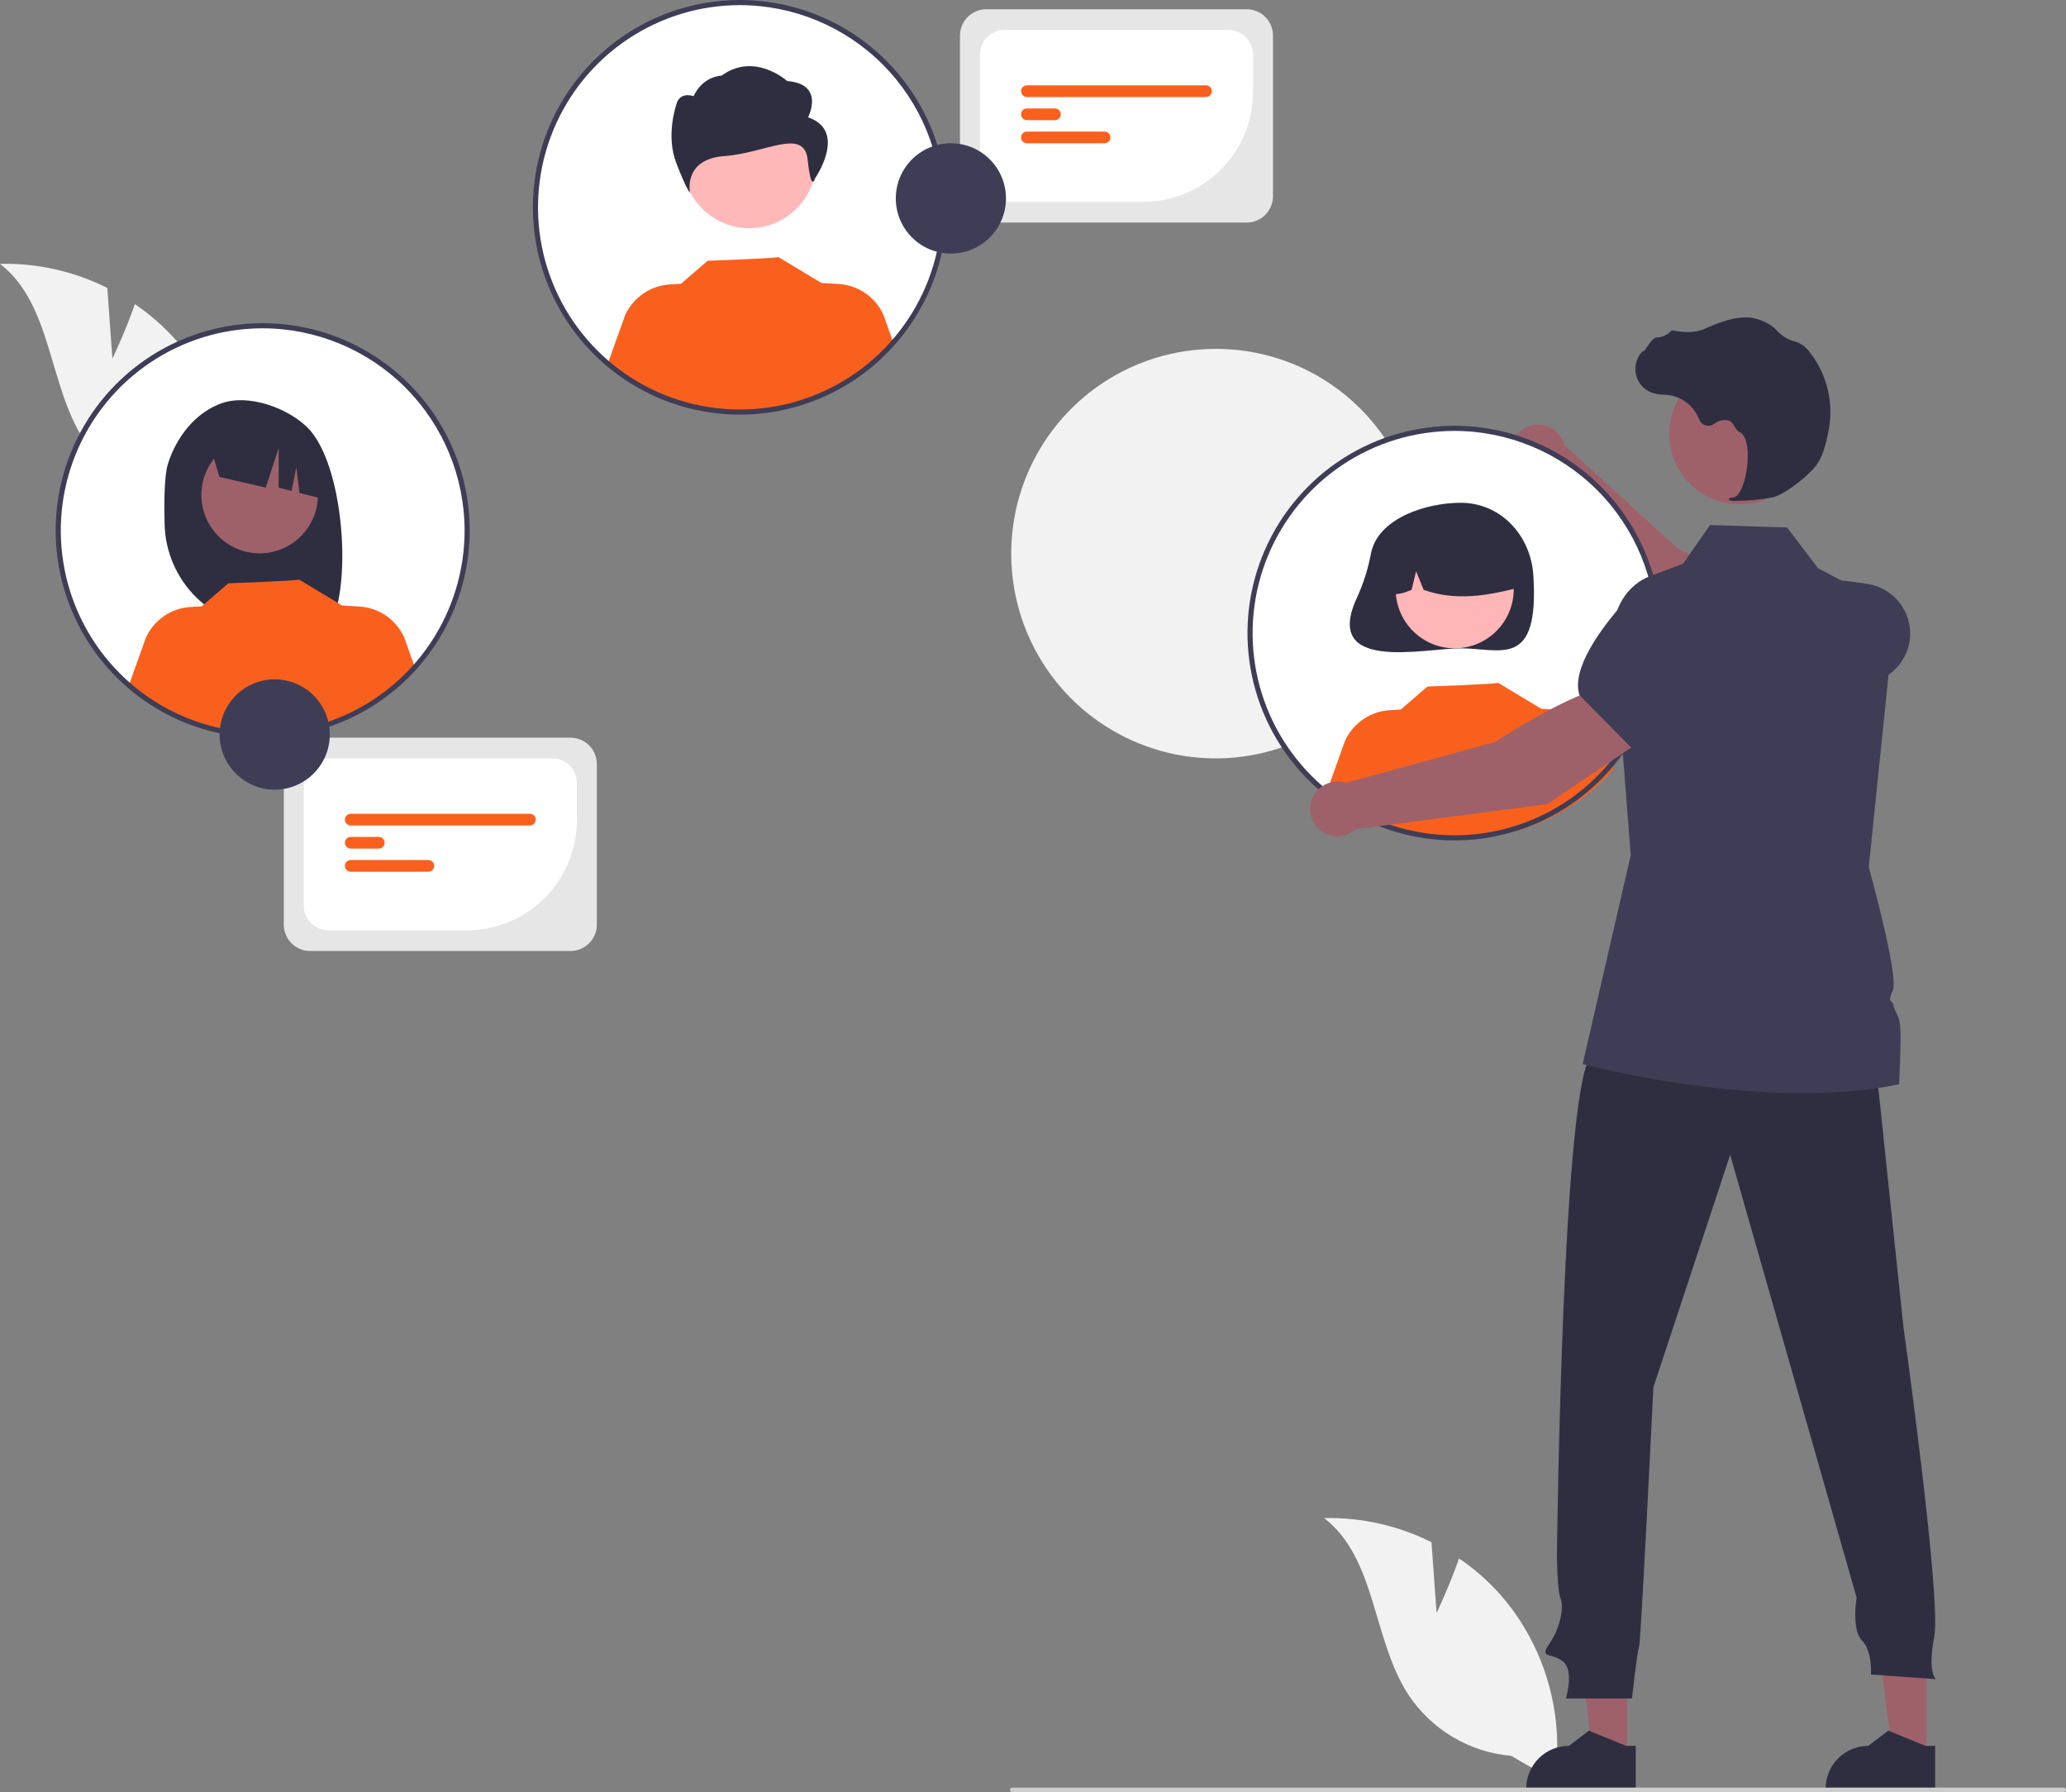 <svg width="392" height="340" viewBox="0 0 392 340" fill="none" xmlns="http://www.w3.org/2000/svg">
<rect x="0" y="0" width="392" height="340" fill="#808080" stroke="none"/>
<g clip-path="url(#clip0_42_215)">
<path d="M269.453 105.094C269.439 112.777 267.151 120.282 262.877 126.662C258.603 133.042 252.535 138.01 245.441 140.937C238.347 143.864 230.546 144.62 223.023 143.108C215.5 141.596 208.595 137.884 203.179 132.442C197.763 127 194.08 120.073 192.597 112.536C191.113 104.998 191.896 97.19 194.844 90.098C197.793 83.006 202.776 76.948 209.163 72.691C215.551 68.435 223.055 66.17 230.728 66.184C235.826 66.18 240.875 67.184 245.584 69.14C250.293 71.095 254.57 73.964 258.169 77.579C261.767 81.195 264.617 85.487 266.553 90.209C268.49 94.931 269.475 99.99 269.453 105.094Z" fill="#F2F2F2"/>
<path d="M334.018 127.736L339.473 117.308C334.582 111.394 318.533 104.221 318.533 104.221L296.813 84.427C296.581 83.544 296.122 82.737 295.48 82.088C294.839 81.44 294.038 80.972 293.158 80.731C292.278 80.491 291.351 80.487 290.469 80.72C289.587 80.952 288.782 81.413 288.135 82.057C287.488 82.7 287.021 83.502 286.782 84.383C286.543 85.264 286.54 86.193 286.774 87.076C287.007 87.958 287.469 88.764 288.112 89.411C288.755 90.058 289.557 90.524 290.437 90.763L313.903 118.941L334.018 127.736Z" fill="#9E616A"/>
<path d="M331.376 127.017L339.078 129.472C344.679 131.258 350.714 131.123 356.23 129.09C357.899 128.468 359.36 127.391 360.45 125.981C361.539 124.571 362.213 122.884 362.395 121.111C362.626 118.705 361.935 116.302 360.464 114.386C358.992 112.471 356.849 111.186 354.468 110.793C347.245 109.604 337.938 109.018 334.618 112.974L334.584 113.014L331.376 127.017Z" fill="#3F3D56"/>
<path d="M275.976 158.941C297.402 158.941 314.77 141.551 314.77 120.099C314.77 98.648 297.402 81.257 275.976 81.257C254.551 81.257 237.182 98.648 237.182 120.099C237.182 141.551 254.551 158.941 275.976 158.941Z" fill="white"/>
<path d="M260.144 104.907C259.611 107.771 258.738 110.561 257.543 113.217C250.7 127.712 270.188 122.987 277.153 122.987C284.768 122.987 292.053 126.996 290.941 109.183C290.465 101.573 284.768 95.378 277.153 95.378C270.649 95.378 261.504 98.273 260.144 104.907Z" fill="#2F2E41"/>
<path d="M276.012 122.984C282.2 122.984 287.216 117.962 287.216 111.766C287.216 105.571 282.2 100.548 276.012 100.548C269.824 100.548 264.808 105.571 264.808 111.766C264.808 117.962 269.824 122.984 276.012 122.984Z" fill="#FFB6B6"/>
<path d="M268.403 100.331C270.367 99.133 272.616 98.484 274.915 98.454C277.214 98.424 279.479 99.012 281.473 100.159C283.467 101.305 285.117 102.966 286.251 104.969C287.384 106.972 287.959 109.244 287.915 111.545C282.206 112.981 276.209 114.079 270.12 111.889L268.683 108.366L267.835 111.891C265.981 112.65 264.122 113.292 262.263 111.884C262.187 109.589 262.714 107.314 263.792 105.286C264.869 103.259 266.46 101.55 268.403 100.331Z" fill="#2F2E41"/>
<path d="M306.141 145.927C299.42 153.584 289.961 158.287 279.806 159.022C269.652 159.757 259.616 156.464 251.865 149.854L255.193 140.558C255.945 138.907 257.131 137.492 258.625 136.465C260.119 135.437 261.865 134.837 263.674 134.727L265.791 134.597L270.838 130.238C270.838 130.238 284.439 129.752 284.237 129.519L292.475 134.48L292.468 134.446L295.707 134.645C297.516 134.754 299.261 135.355 300.756 136.382C302.25 137.409 303.436 138.824 304.188 140.476L306.141 145.927Z" fill="#FA601D"/>
<path d="M272.573 305.978L271.609 292.555C265.294 289.394 258.305 287.825 251.247 287.983C261.176 295.667 260.381 311.026 267.258 321.537C269.427 324.799 272.302 327.53 275.67 329.528C279.037 331.526 282.81 332.74 286.71 333.079L294.973 337.839C295.919 331.584 295.498 325.197 293.741 319.12C291.984 313.043 288.932 307.42 284.795 302.637C282.448 299.978 279.775 297.624 276.841 295.633C275.035 300.825 272.573 305.978 272.573 305.978Z" fill="#F2F2F2"/>
<path d="M21.326 68.045L20.362 54.621C14.047 51.46 7.058 49.891 0 50.049C9.929 57.733 9.134 73.092 16.01 83.603C18.18 86.865 21.055 89.596 24.423 91.594C27.79 93.592 31.563 94.806 35.463 95.145L43.726 99.905C44.672 93.65 44.251 87.263 42.494 81.186C40.737 75.109 37.685 69.486 33.548 64.704C31.201 62.044 28.528 59.69 25.594 57.699C23.787 62.891 21.326 68.045 21.326 68.045Z" fill="#F2F2F2"/>
<path d="M308.722 333.301L302.276 333.3L299.21 308.407H308.723L308.722 333.301Z" fill="#9E616A"/>
<path d="M310.366 339.556L289.582 339.556V339.292C289.582 337.144 290.435 335.084 291.952 333.565C293.469 332.046 295.526 331.193 297.672 331.193H297.672L301.469 328.309L308.552 331.193L310.366 331.193L310.366 339.556Z" fill="#2F2E41"/>
<path d="M365.531 333.301L359.085 333.3L356.019 308.407H365.532L365.531 333.301Z" fill="#9E616A"/>
<path d="M367.175 339.556L346.391 339.556V339.292C346.391 337.144 347.243 335.084 348.76 333.565C350.277 332.046 352.335 331.193 354.48 331.193H354.481L358.277 328.309L365.361 331.193L367.175 331.193L367.175 339.556Z" fill="#2F2E41"/>
<path d="M355.727 200.072L361.149 251.639C361.149 251.639 368.366 303.272 367.01 310.397C365.655 317.521 367.349 318.539 367.349 318.539L354.982 317.657C354.982 317.657 355.321 313.247 353.288 311.211C351.255 309.176 352.272 303.069 352.272 303.069L328.281 219.07L313.711 263.174C313.711 263.174 311.339 311.688 311 312.366C310.662 313.045 309.645 322.205 309.645 322.205H297.108C297.108 322.205 298.802 316.777 296.43 315.08C294.058 313.384 292.025 314.741 294.058 311.688C296.091 308.634 296.769 304.902 296.091 303.206C295.414 301.51 295.414 294.725 295.414 294.725C295.414 294.725 296.43 203.125 302.191 200.072C307.951 197.018 355.727 200.072 355.727 200.072Z" fill="#2F2E41"/>
<path d="M330.053 95.661C337.417 95.661 343.387 89.684 343.387 82.31C343.387 74.937 337.417 68.959 330.053 68.959C322.688 68.959 316.718 74.937 316.718 82.31C316.718 89.684 322.688 95.661 330.053 95.661Z" fill="#9E616A"/>
<path d="M360.336 205.692C334.512 211.032 300.29 201.852 300.29 201.852L309.419 162.23L306.173 120.766C305.777 115.695 308.662 110.942 313.149 109.258L319.345 106.934L324.467 99.593L339.096 100.073L344.944 107.78L349.56 110.232L359.565 115.545L359.609 115.567V115.589L356.469 146.084L354.575 164.47C354.575 164.47 360.327 185.149 359.147 187.892C357.966 190.63 358.993 189.307 359.279 190.771C359.565 192.235 360.441 192.328 360.573 195.211C360.71 198.091 360.336 205.692 360.336 205.692Z" fill="#3F3D56"/>
<path d="M391.553 340H192.076C191.958 340 191.844 339.952 191.761 339.868C191.677 339.785 191.631 339.671 191.631 339.553C191.631 339.434 191.677 339.321 191.761 339.237C191.844 339.153 191.958 339.106 192.076 339.105H391.553C391.672 339.105 391.785 339.152 391.869 339.236C391.953 339.32 392 339.434 392 339.553C392 339.671 391.953 339.785 391.869 339.869C391.785 339.953 391.672 340 391.553 340Z" fill="#CCCCCC"/>
<path d="M329.404 95.019C331.742 94.996 334.075 94.772 336.376 94.35C338.653 93.825 343.678 89.934 345.048 87.636C346.066 85.928 346.676 83.287 347.01 81.372C347.459 78.837 347.373 76.236 346.755 73.738C346.137 71.239 345.002 68.898 343.423 66.866C342.815 66.015 341.988 65.345 341.03 64.925C340.945 64.895 340.858 64.868 340.77 64.845C339.381 64.517 338.122 63.782 337.154 62.732C336.966 62.52 336.763 62.321 336.547 62.138C335.461 61.267 334.185 60.667 332.823 60.385C330.622 59.855 327.474 60.519 323.466 62.357C321.453 63.281 319.218 63.023 317.495 62.696C317.399 62.679 317.3 62.689 317.208 62.723C317.116 62.757 317.035 62.815 316.972 62.89C316.261 63.594 315.31 64.002 314.311 64.033C313.699 64.076 313.079 64.941 312.331 66.068C312.161 66.324 311.963 66.622 311.82 66.805L311.791 66.462L311.454 66.854C310.925 67.468 310.561 68.207 310.394 69.001C310.227 69.795 310.263 70.619 310.5 71.395C310.736 72.171 311.165 72.875 311.746 73.44C312.328 74.006 313.042 74.415 313.824 74.629C314.444 74.777 315.078 74.862 315.715 74.881C316.101 74.906 316.501 74.931 316.885 74.988C318.117 75.208 319.272 75.744 320.236 76.544C321.2 77.344 321.94 78.38 322.385 79.552C322.49 79.823 322.656 80.066 322.869 80.263C323.083 80.459 323.339 80.604 323.617 80.686C323.896 80.767 324.189 80.784 324.475 80.734C324.761 80.684 325.031 80.57 325.266 80.398C325.656 80.078 326.118 79.856 326.611 79.753C327.105 79.65 327.617 79.668 328.102 79.805C328.525 80.026 328.858 80.386 329.047 80.824C329.275 81.311 329.644 81.719 330.105 81.996C331.677 82.757 331.875 86.303 331.394 89.275C330.931 92.14 329.922 94.23 328.942 94.358C328.187 94.456 328.102 94.512 328.05 94.647L328.004 94.768L328.092 94.878C328.514 95.019 328.962 95.067 329.404 95.019Z" fill="#2F2E41"/>
<path d="M275.976 159.428C268.208 159.428 260.613 157.121 254.154 152.8C247.694 148.478 242.66 142.336 239.687 135.15C236.714 127.964 235.936 120.056 237.451 112.427C238.967 104.798 242.708 97.79 248.201 92.29C253.695 86.79 260.694 83.044 268.313 81.527C275.933 80.009 283.831 80.788 291.008 83.765C298.186 86.741 304.32 91.782 308.637 98.25C312.953 104.717 315.256 112.321 315.256 120.1C315.245 130.526 311.102 140.523 303.739 147.896C296.375 155.269 286.391 159.416 275.976 159.428ZM275.976 81.744C268.4 81.744 260.993 83.994 254.694 88.208C248.394 92.423 243.484 98.413 240.585 105.422C237.685 112.43 236.926 120.142 238.405 127.582C239.883 135.022 243.531 141.857 248.889 147.221C254.246 152.585 261.072 156.238 268.503 157.718C275.934 159.198 283.636 158.438 290.636 155.535C297.636 152.632 303.619 147.716 307.828 141.409C312.038 135.101 314.284 127.685 314.284 120.1C314.273 109.931 310.233 100.181 303.052 92.991C295.87 85.8 286.133 81.756 275.976 81.744Z" fill="#3F3D56"/>
<path d="M140.39 78.17C161.816 78.17 179.184 60.78 179.184 39.328C179.184 17.877 161.816 0.486 140.39 0.486C118.965 0.486 101.596 17.877 101.596 39.328C101.596 60.78 118.965 78.17 140.39 78.17Z" fill="white"/>
<path d="M142.186 43.291C149.172 43.291 154.836 37.62 154.836 30.625C154.836 23.63 149.172 17.959 142.186 17.959C135.199 17.959 129.536 23.63 129.536 30.625C129.536 37.62 135.199 43.291 142.186 43.291Z" fill="#FFB8B8"/>
<path d="M153.324 22.258C153.324 22.258 156.617 15.953 149.371 15.38C149.371 15.38 143.194 9.77 136.898 14.355C136.898 14.355 133.463 14.355 131.585 18.246C131.585 18.246 128.884 17.22 128.29 19.965C128.29 19.965 126.314 25.696 128.29 30.854C130.267 36.012 130.923 36.585 130.923 36.585C130.923 36.585 129.537 30.185 137.442 29.611C145.348 29.038 152.6 24.08 153.259 30.384C153.918 36.688 154.642 33.84 154.642 33.84C154.642 33.84 160.899 24.837 153.324 22.258Z" fill="#2F2E41"/>
<path d="M169.565 65.156C162.844 72.813 153.385 77.516 143.231 78.251C133.076 78.986 123.04 75.693 115.29 69.083L118.617 59.787C119.369 58.136 120.556 56.721 122.05 55.694C123.544 54.666 125.289 54.066 127.098 53.956L129.215 53.826L134.263 49.467C134.263 49.467 147.863 48.981 147.661 48.748L155.9 53.709L155.893 53.675L159.131 53.874C160.941 53.983 162.686 54.584 164.18 55.611C165.674 56.638 166.861 58.053 167.612 59.705L169.565 65.156Z" fill="#FA601D"/>
<path d="M140.39 78.657C132.622 78.657 125.027 76.35 118.568 72.029C112.108 67.707 107.074 61.565 104.101 54.379C101.128 47.193 100.35 39.285 101.865 31.656C103.381 24.027 107.122 17.019 112.615 11.519C118.109 6.019 125.108 2.273 132.727 0.756C140.347 -0.762 148.245 0.017 155.422 2.994C162.6 5.97 168.734 11.011 173.051 17.479C177.367 23.946 179.67 31.55 179.67 39.328C179.659 49.755 175.516 59.752 168.153 67.125C160.789 74.498 150.805 78.645 140.39 78.657ZM140.39 0.973C132.814 0.973 125.407 3.223 119.108 7.437C112.808 11.652 107.898 17.642 104.999 24.651C102.099 31.659 101.34 39.371 102.819 46.811C104.297 54.252 107.945 61.086 113.303 66.45C118.66 71.814 125.486 75.467 132.917 76.947C140.348 78.427 148.05 77.667 155.05 74.764C162.05 71.861 168.033 66.945 172.242 60.638C176.452 54.33 178.698 46.914 178.698 39.328C178.687 29.16 174.647 19.41 167.466 12.22C160.284 5.029 150.547 0.985 140.39 0.973Z" fill="#3F3D56"/>
<path d="M49.843 139.479C71.268 139.479 88.637 122.088 88.637 100.637C88.637 79.185 71.268 61.795 49.843 61.795C28.417 61.795 11.049 79.185 11.049 100.637C11.049 122.088 28.417 139.479 49.843 139.479Z" fill="white"/>
<path d="M31.862 88.001C33.466 82.883 37.114 78.188 42.159 76.458C47.204 74.727 54.591 77.363 58.384 81.148C65.322 88.071 67.015 111.853 62.248 119.369C61.3 119.319 58.029 119.282 57.069 119.246L55.712 114.716V119.201C54.183 119.154 52.642 119.121 51.09 119.103C45.884 119.038 40.906 116.955 37.202 113.292C33.499 109.629 31.358 104.671 31.23 99.46C31.105 94.474 31.23 90.018 31.862 88.001Z" fill="#2F2E41"/>
<path d="M49.267 104.965C55.373 104.965 60.323 100.009 60.323 93.896C60.323 87.782 55.373 82.826 49.267 82.826C43.161 82.826 38.211 87.782 38.211 93.896C38.211 100.009 43.161 104.965 49.267 104.965Z" fill="#9E616A"/>
<path d="M39.725 84.174L52.456 77.792C55.058 78.966 57.3 80.816 58.947 83.15C60.595 85.484 61.589 88.216 61.827 91.065L62.144 94.87L56.813 93.511L56.229 88.645L55.324 93.132L52.864 92.505L52.888 84.951L50.426 92.5L41.64 90.479L39.725 84.174Z" fill="#2F2E41"/>
<path d="M78.63 126.341C71.909 133.997 62.451 138.701 52.296 139.436C42.142 140.171 32.106 136.878 24.355 130.268L27.682 120.972C28.434 119.321 29.621 117.906 31.115 116.878C32.609 115.851 34.354 115.25 36.163 115.141L38.28 115.011L43.328 110.652C43.328 110.652 56.928 110.166 56.727 109.933L64.965 114.894L64.958 114.86L68.197 115.058C70.006 115.168 71.751 115.768 73.245 116.796C74.74 117.823 75.926 119.238 76.678 120.89L78.63 126.341Z" fill="#FA601D"/>
<path d="M49.843 139.965C42.074 139.965 34.48 137.658 28.02 133.337C21.56 129.015 16.526 122.873 13.553 115.687C10.58 108.501 9.802 100.593 11.318 92.964C12.833 85.335 16.574 78.327 22.068 72.827C27.561 67.327 34.56 63.581 42.18 62.064C49.799 60.546 57.697 61.325 64.874 64.302C72.052 67.278 78.187 72.319 82.503 78.787C86.819 85.254 89.123 92.858 89.123 100.636C89.111 111.063 84.969 121.06 77.605 128.433C70.241 135.806 60.257 139.953 49.843 139.965ZM49.843 62.281C42.266 62.281 34.86 64.531 28.56 68.745C22.26 72.96 17.35 78.95 14.451 85.959C11.551 92.967 10.793 100.679 12.271 108.119C13.749 115.559 17.397 122.394 22.755 127.758C28.112 133.122 34.938 136.775 42.369 138.255C49.8 139.735 57.503 138.975 64.503 136.072C71.502 133.169 77.485 128.253 81.695 121.946C85.904 115.638 88.151 108.222 88.151 100.636C88.139 90.468 84.1 80.718 76.918 73.528C69.736 66.337 59.999 62.293 49.843 62.281Z" fill="#3F3D56"/>
<path d="M311.805 140.25L305.932 130.052C298.324 131.02 283.678 140.746 283.678 140.746L255.349 148.507C254.48 148.23 253.554 148.186 252.663 148.381C251.772 148.576 250.948 149.002 250.275 149.617C249.601 150.232 249.101 151.014 248.824 151.885C248.548 152.755 248.506 153.682 248.702 154.574C248.897 155.466 249.324 156.29 249.939 156.964C250.555 157.638 251.336 158.138 252.206 158.413C253.075 158.689 254.001 158.73 254.892 158.533C255.782 158.336 256.605 157.907 257.277 157.291L293.612 152.545L311.805 140.25Z" fill="#9E616A"/>
<path d="M309.783 142.099L322.932 131.072L324.845 122.195C325.215 120.452 325.089 118.639 324.484 116.963C323.878 115.286 322.816 113.813 321.418 112.709C319.513 111.226 317.116 110.522 314.712 110.74C312.309 110.958 310.077 112.082 308.47 113.884C303.598 119.355 298.119 126.909 299.676 131.836L299.692 131.885L309.783 142.099Z" fill="#3F3D56"/>
<path d="M108.248 180.406H58.842C57.518 180.405 56.248 179.877 55.312 178.94C54.376 178.003 53.849 176.732 53.848 175.406V144.939C53.849 143.613 54.376 142.342 55.312 141.404C56.248 140.467 57.518 139.94 58.842 139.938H108.248C109.572 139.94 110.842 140.467 111.778 141.404C112.714 142.342 113.241 143.613 113.243 144.939V175.406C113.241 176.732 112.714 178.003 111.778 178.94C110.842 179.878 109.572 180.405 108.248 180.406Z" fill="#E6E6E6"/>
<path d="M88.618 176.482H62.315C61.075 176.48 59.886 175.987 59.009 175.109C58.132 174.231 57.639 173.04 57.638 171.799V148.546C57.639 147.304 58.132 146.114 59.009 145.236C59.886 144.358 61.075 143.864 62.315 143.863H104.776C106.016 143.864 107.204 144.358 108.081 145.236C108.958 146.114 109.451 147.304 109.453 148.546V155.622C109.447 161.152 107.249 166.455 103.344 170.365C99.438 174.276 94.142 176.476 88.618 176.482Z" fill="white"/>
<path d="M100.54 156.595H66.551C66.257 156.595 65.975 156.479 65.767 156.27C65.559 156.062 65.442 155.78 65.442 155.486C65.442 155.191 65.559 154.909 65.767 154.701C65.975 154.493 66.257 154.376 66.551 154.376H100.54C100.834 154.376 101.116 154.493 101.324 154.701C101.531 154.909 101.648 155.191 101.648 155.486C101.648 155.78 101.531 156.062 101.324 156.27C101.116 156.479 100.834 156.595 100.54 156.595Z" fill="#FA601D"/>
<path d="M71.867 160.981H66.551C66.257 160.981 65.975 160.864 65.767 160.656C65.559 160.448 65.442 160.166 65.442 159.871C65.442 159.577 65.559 159.295 65.767 159.086C65.975 158.878 66.257 158.761 66.551 158.761H71.867C72.161 158.761 72.443 158.878 72.651 159.086C72.859 159.295 72.976 159.577 72.976 159.871C72.976 160.166 72.859 160.448 72.651 160.656C72.443 160.864 72.161 160.981 71.867 160.981Z" fill="#FA601D"/>
<path d="M81.284 165.367H66.551C66.257 165.366 65.976 165.249 65.768 165.041C65.561 164.833 65.444 164.551 65.444 164.257C65.444 163.963 65.561 163.681 65.768 163.473C65.976 163.265 66.257 163.148 66.551 163.147H81.284C81.578 163.148 81.859 163.265 82.067 163.473C82.274 163.681 82.39 163.963 82.39 164.257C82.39 164.551 82.274 164.833 82.067 165.041C81.859 165.249 81.578 165.366 81.284 165.367Z" fill="#FA601D"/>
<path d="M52.124 149.796C57.896 149.796 62.575 145.111 62.575 139.331C62.575 133.552 57.896 128.867 52.124 128.867C46.352 128.867 41.672 133.552 41.672 139.331C41.672 145.111 46.352 149.796 52.124 149.796Z" fill="#3F3D56"/>
<path d="M236.545 42.22H187.138C185.814 42.218 184.545 41.691 183.609 40.754C182.672 39.816 182.146 38.545 182.144 37.219V6.752C182.146 5.426 182.672 4.155 183.609 3.218C184.545 2.281 185.814 1.753 187.138 1.752H236.545C237.869 1.753 239.138 2.281 240.075 3.218C241.011 4.155 241.538 5.426 241.539 6.752V37.219C241.538 38.545 241.011 39.816 240.075 40.754C239.138 41.691 237.869 42.218 236.545 42.22Z" fill="#E6E6E6"/>
<path d="M216.915 38.295H190.611C189.371 38.294 188.182 37.8 187.306 36.922C186.429 36.044 185.935 34.854 185.934 33.612V10.359C185.935 9.117 186.429 7.927 187.306 7.049C188.182 6.171 189.371 5.677 190.611 5.676H233.072C234.312 5.677 235.501 6.171 236.378 7.049C237.255 7.927 237.748 9.117 237.749 10.359V17.436C237.743 22.966 235.546 28.268 231.64 32.179C227.734 36.089 222.439 38.289 216.915 38.295Z" fill="white"/>
<path d="M228.836 18.409H194.847C194.553 18.409 194.271 18.292 194.063 18.084C193.855 17.876 193.739 17.594 193.739 17.299C193.739 17.005 193.855 16.723 194.063 16.514C194.271 16.306 194.553 16.189 194.847 16.189H228.836C229.13 16.189 229.412 16.306 229.62 16.514C229.828 16.723 229.945 17.005 229.945 17.299C229.945 17.594 229.828 17.876 229.62 18.084C229.412 18.292 229.13 18.409 228.836 18.409Z" fill="#FA601D"/>
<path d="M200.164 22.795H194.847C194.553 22.795 194.271 22.678 194.063 22.47C193.855 22.261 193.739 21.979 193.739 21.685C193.739 21.39 193.855 21.108 194.063 20.9C194.271 20.692 194.553 20.575 194.847 20.575H200.164C200.458 20.575 200.74 20.692 200.948 20.9C201.156 21.108 201.272 21.39 201.272 21.685C201.272 21.979 201.156 22.261 200.948 22.47C200.74 22.678 200.458 22.795 200.164 22.795Z" fill="#FA601D"/>
<path d="M209.581 27.18H194.847C194.553 27.18 194.272 27.062 194.065 26.854C193.857 26.646 193.741 26.364 193.741 26.07C193.741 25.776 193.857 25.494 194.065 25.286C194.272 25.078 194.553 24.961 194.847 24.96H209.581C209.875 24.96 210.156 25.077 210.364 25.285C210.572 25.494 210.689 25.776 210.689 26.07C210.689 26.365 210.572 26.647 210.364 26.855C210.156 27.063 209.875 27.18 209.581 27.18Z" fill="#FA601D"/>
<path d="M180.42 48.102C186.192 48.102 190.872 43.417 190.872 37.638C190.872 31.859 186.192 27.174 180.42 27.174C174.648 27.174 169.969 31.859 169.969 37.638C169.969 43.417 174.648 48.102 180.42 48.102Z" fill="#3F3D56"/>
</g>
<defs>
<clipPath id="clip0_42_215">
<rect width="392" height="340" fill="white"/>
</clipPath>
</defs>
</svg>
